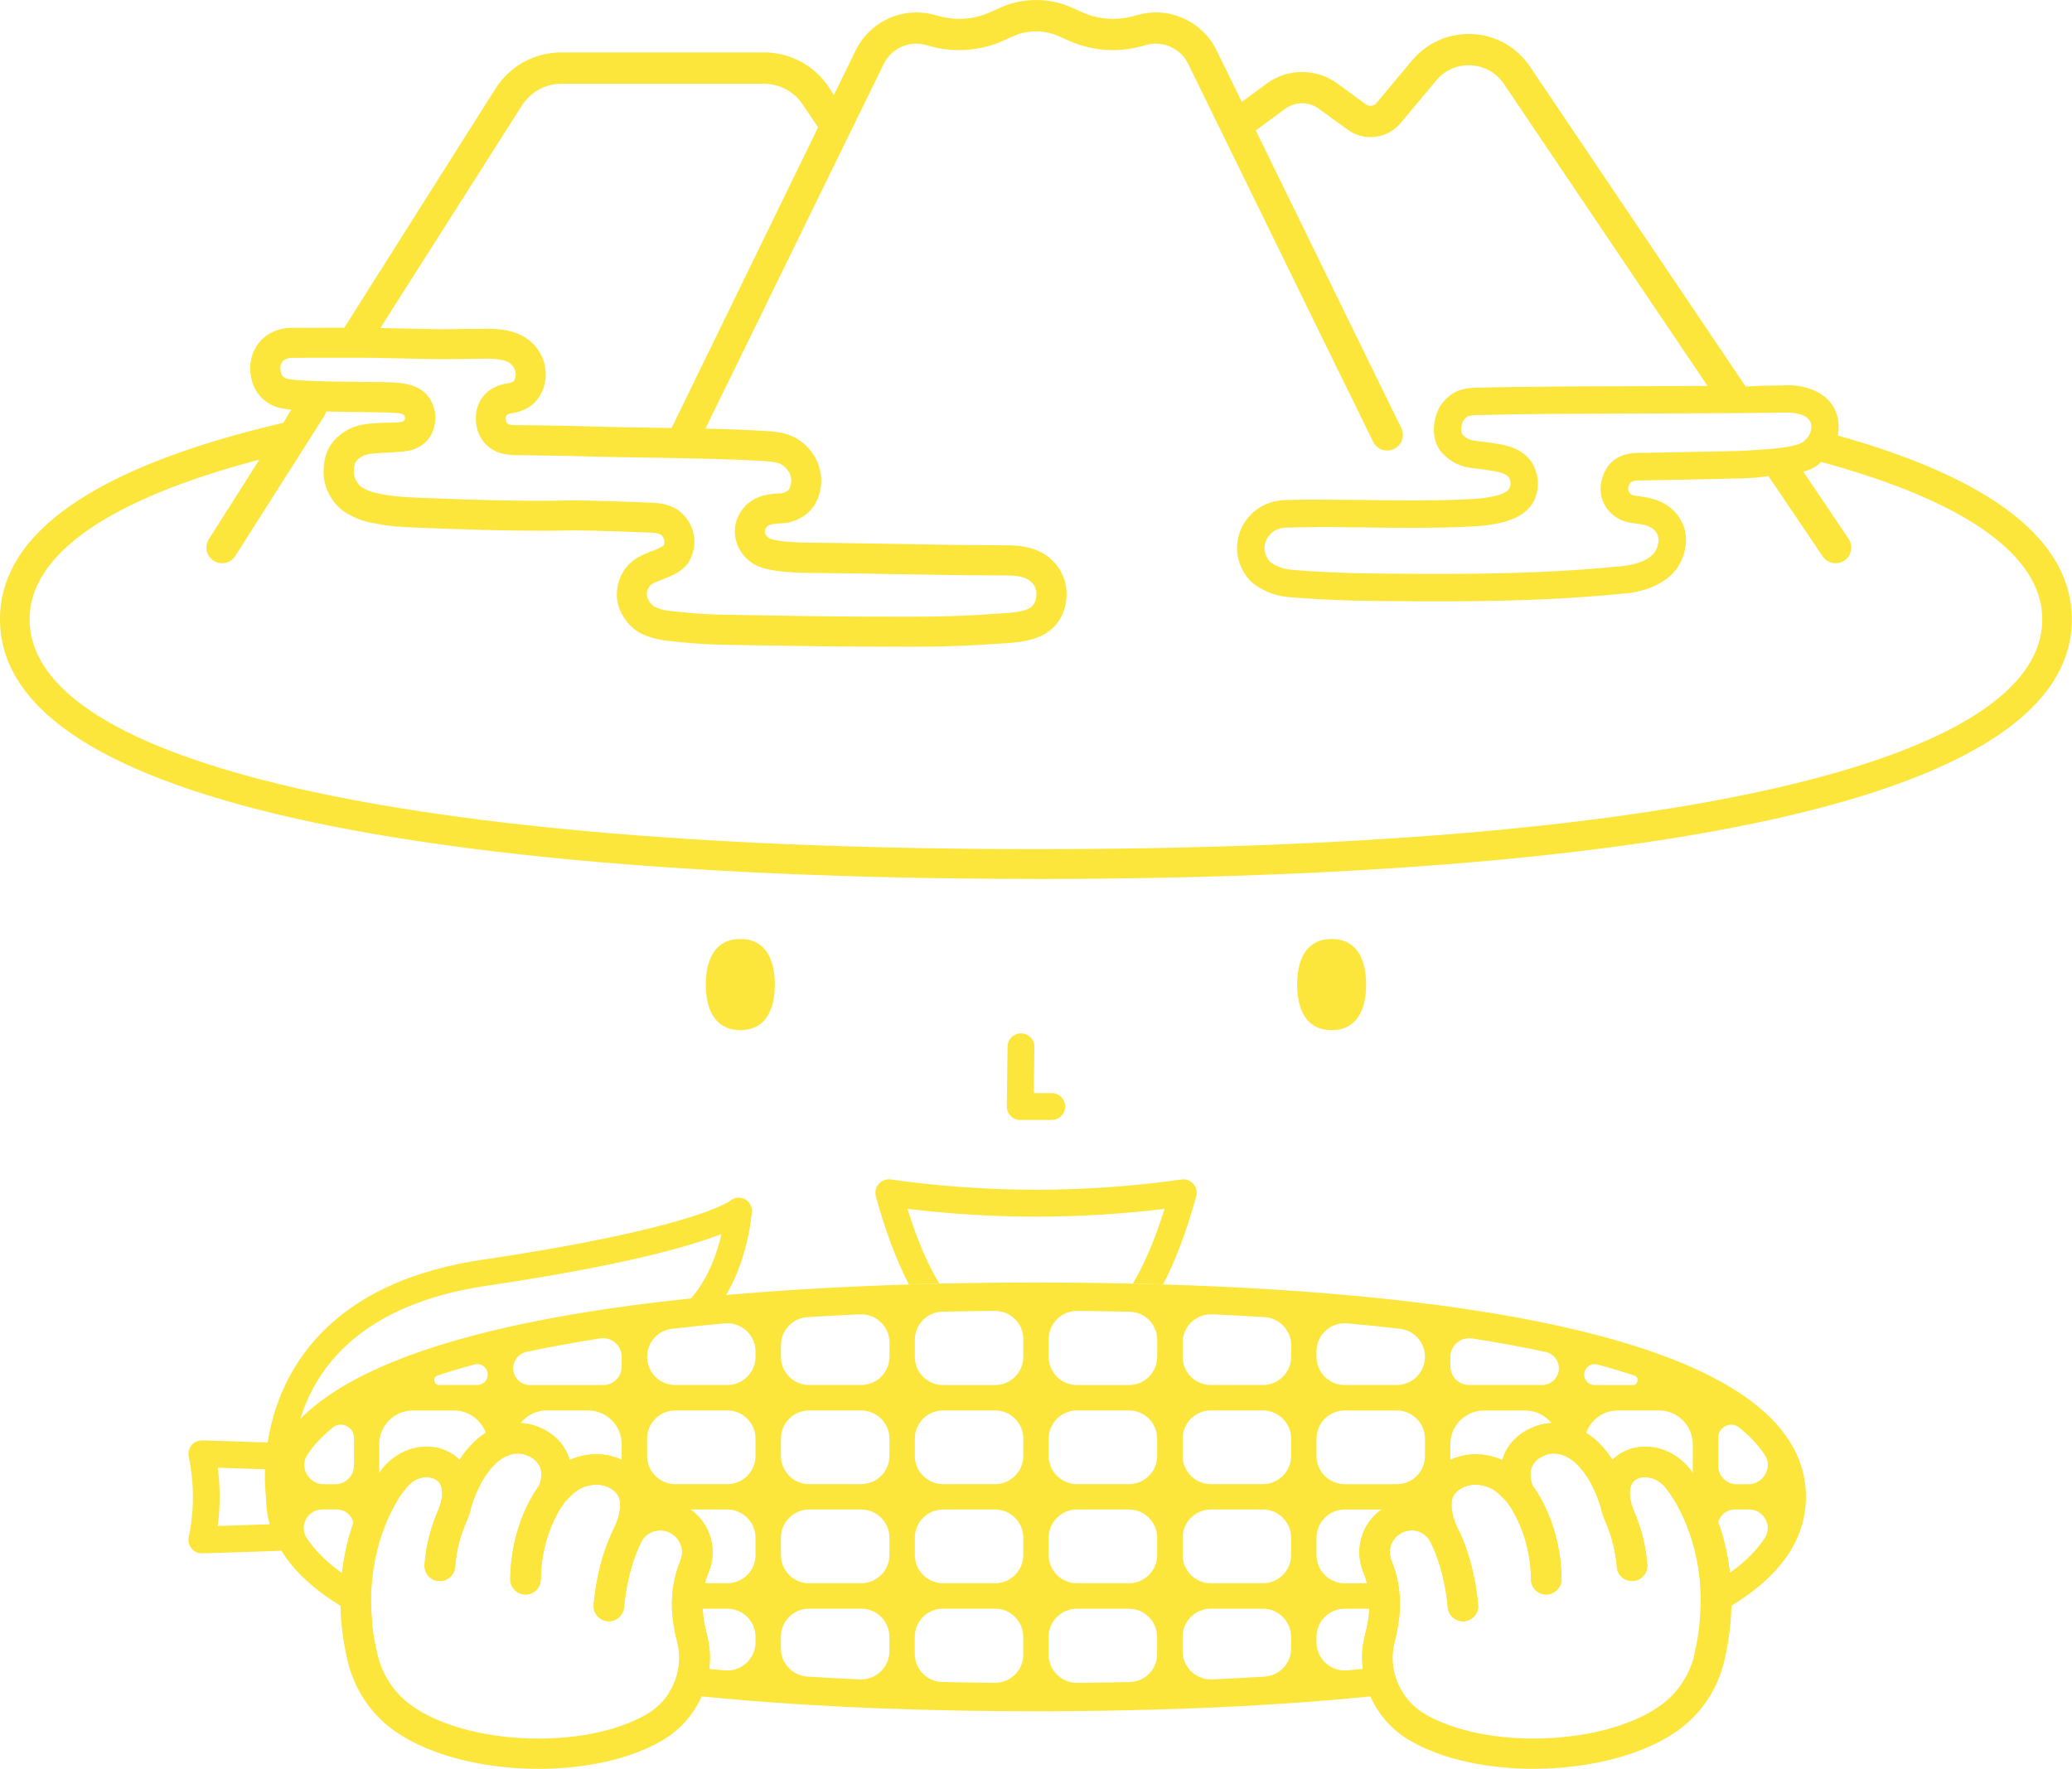 <?xml version="1.0" encoding="UTF-8"?>
<svg id="_レイヤー_1" data-name="レイヤー_1" xmlns="http://www.w3.org/2000/svg" version="1.1" viewBox="0 0 400 341.56">
  <!-- Generator: Adobe Illustrator 29.8.2, SVG Export Plug-In . SVG Version: 2.1.1 Build 3)  -->
  <path d="M224.53,248.04c-.97-.03-1.94-.07-2.91-.09-.98-.03-1.96-.04-2.93-.08-6.55-.15-12.83-.21-18.68-.21s-12.15.07-18.69.21c-.96.03-1.95.04-2.93.08-.97.02-1.94.06-2.91.09-11.39.35-23.41.98-35.31,2.04,4.34-7.33,4.94-15.63,4.97-16.05.07-1.03-.46-2.02-1.37-2.48-.91-.46-1.99-.36-2.77.31-.29.22-7.64,5.43-47.86,11.4-15.74,2.34-27.33,8.42-34.44,18.1-4.33,5.89-6.24,12.1-7.03,17.19l-12.62-.41c-.8.01-1.55.31-2.06.91-.51.61-.71,1.42-.56,2.2,1.08,5.18,1.08,10.42,0,15.58-.16.78.04,1.6.56,2.2.49.59,1.22.93,1.99.93h.08l14.73-.48c.18-.01.35-.03.51-.08,2.47,4.06,6.39,7.6,11.46,10.69.79.48,1.62.96,2.47,1.42,1.16.64,2.36,1.24,3.63,1.84-.64-6.24.18-11.5,1.38-15.57.77-2.59,1.68-4.71,2.5-6.28,1.12-2.19,2.03-3.36,2.03-3.36.16-.15.3-.33.42-.5.08-.12.39-.57.91-1.04.86-.79,2.28-1.64,4.15-1.26,1.1.31,1.53.85,1.75,1.26.02.03.04.07.06.1.33.71.4,1.73.22,2.79-.04.09-.06.17-.09.26-.06.17-.09.33-.09.49-.08.37-.22.72-.37,1.09-.02.06-.04.11-.07.17-1.53,3.51-2.4,7-2.68,10.64-.11,1.63,1.1,3.05,2.72,3.16,1.62.12,3.05-1.1,3.17-2.71.22-3.03.95-5.93,2.24-8.9.32-.72.57-1.46.75-2.19.06-.2.09-.39.13-.58.56-1.76,1.19-3.19,1.78-4.32.51-.95.99-1.7,1.39-2.24.52-.71.9-1.09,1-1.19.06-.06.12-.12.17-.19.23-.26,1.7-1.81,3.73-2.21.98-.19,2.1-.11,3.28.52,2.76,1.48,2.31,4.06,1.86,5.31-.02.09-.06.17-.08.23-.51.7-1.6,2.29-2.68,4.66-.91,2.03-1.83,4.64-2.39,7.76-.31,1.73-.5,3.63-.52,5.67-.02,1.63,1.29,2.96,2.92,2.98h.02c1.35,0,2.5-.91,2.83-2.16.06-.23.1-.49.1-.75.07-6.61,2.38-11.34,3.67-13.5.41-.68.71-1.1.83-1.25.03-.03.04-.04.07-.08,1.08-1.24,1.85-1.89,1.89-1.92,1.33-1.13,3.18-1.68,4.95-1.51,1.41.16,2.6.8,3.36,1.8.42.55.69,1.56.52,2.96-.11,1-.46,2.22-1.14,3.61-.04.11-.1.21-.15.32-1.12,2.3-2.42,5.73-3.23,10.31-.22,1.28-.41,2.67-.55,4.13-.02.26-.01.51.03.77.21,1.28,1.27,2.3,2.64,2.43,1.09.11,2.12-.44,2.7-1.29.27-.4.45-.87.49-1.37.55-6.02,2.11-10.22,3.34-12.67h0c.27-.54.65-.99,1.12-1.34h0c.36-.29.77-.51,1.23-.67,1.06-.33,2.18-.26,3.17.25l.17.1c1.89,1.02,2.69,3.34,1.85,5.33-.58,1.38-1,2.83-1.27,4.33-.29,1.6-.4,3.25-.35,4.95.09,2.04.42,4.16,1,6.34.41,1.54.51,3.12.31,4.64-.22,1.86-.87,3.66-1.91,5.24,1.25.16,2.51.29,3.77.42.85.09,1.7.18,2.54.26,22.43,2.24,45.67,2.87,64.54,2.87s42.11-.62,64.55-2.87c.85-.08,1.7-.17,2.53-.26,1.26-.13,2.51-.27,3.76-.41-1.03-1.58-1.68-3.39-1.91-5.25-.2-1.52-.1-3.1.31-4.64.59-2.19.91-4.31,1-6.34.06-1.71-.06-3.36-.33-4.95-.27-1.49-.69-2.94-1.27-4.33-.83-2-.04-4.32,1.84-5.33l.2-.12c.96-.48,2.07-.56,3.13-.22.46.16.87.38,1.24.67.46.36.84.8,1.1,1.33h0c1.23,2.47,2.81,6.66,3.35,12.68.04.5.21.97.48,1.36.58.86,1.61,1.39,2.72,1.31,1.36-.13,2.41-1.15,2.62-2.43.04-.25.06-.51.03-.77-.13-1.46-.32-2.84-.55-4.13-.84-4.77-2.23-8.31-3.37-10.61v-.02s-.03-.04-.06-.08c-.65-1.36-.98-2.54-1.09-3.54-.18-1.41.09-2.41.52-2.96.76-.99,1.95-1.64,3.38-1.8,1.77-.18,3.6.38,4.93,1.51.03.03.8.68,1.89,1.92.02.03.03.04.07.08.11.15.41.57.83,1.25,1.29,2.15,3.6,6.88,3.67,13.5,0,.26.03.51.1.75.33,1.25,1.48,2.16,2.83,2.16h.03c1.62-.02,2.93-1.35,2.91-2.98-.02-2.05-.21-3.96-.52-5.7-.56-3.11-1.46-5.7-2.39-7.73-1.07-2.36-2.16-3.95-2.67-4.64-.03-.08-.07-.17-.09-.26-.45-1.29-.86-3.85,1.87-5.31,1.17-.62,2.29-.71,3.27-.52,2.04.39,3.51,1.95,3.73,2.2.04.07.11.13.17.2.1.1.48.48,1.02,1.2.4.54.88,1.28,1.39,2.23.6,1.14,1.23,2.58,1.78,4.35.03.18.08.36.12.55.19.74.44,1.47.75,2.19,1.29,2.97,2.04,5.87,2.26,8.9.11,1.61,1.55,2.82,3.15,2.71,1.62-.11,2.83-1.53,2.72-3.16-.28-3.64-1.15-7.13-2.68-10.64l-.07-.17c-.14-.37-.29-.73-.36-1.08-.01-.17-.04-.33-.1-.5-.01-.09-.04-.17-.07-.25-.19-1.07-.12-2.09.22-2.8.01-.03.03-.07.06-.1.21-.41.61-.95,1.64-1.25,1.96-.39,3.41.48,4.26,1.25.52.47.83.9.89,1,.12.2.16.27.32.42.03.03.97,1.24,2.12,3.47.83,1.6,1.75,3.73,2.52,6.32,1.2,4.08,2.01,9.34,1.36,15.55,1.26-.59,2.48-1.2,3.64-1.84.85-.46,1.67-.93,2.47-1.42,9-5.48,14.42-12.38,14.42-21.07,0-31.1-69.44-39.34-124.15-41ZM42.04,294.67c.49-3.74.49-7.51,0-11.25l9.11.3c-.08,2.57.09,4.42.19,5.25v.07c0,1.85.26,3.61.72,5.31l-10.03.32ZM62.83,264.32c6.29-8.5,16.73-13.89,31.04-16.02,26.59-3.94,39.4-7.65,45.41-10.01-.83,3.63-2.53,8.66-5.91,12.44-32.2,3.36-62.44,10.13-75.4,23.26.99-3.15,2.51-6.48,4.86-9.67ZM109.98,281.93c-.64-2.21-2.1-4.35-4.85-5.83-1.6-.85-3.16-1.24-4.64-1.31,1.2-1.48,3.03-2.43,5.09-2.43h7.93c3.59,0,6.5,2.91,6.5,6.5v3.03c-1.09-.52-2.3-.86-3.57-1-2.23-.23-4.45.13-6.46,1.04ZM90.98,279.01c-.44.45-1.29,1.37-2.26,2.88-1.03-1.03-2.34-1.77-3.93-2.23-.07-.02-.25-.07-.32-.09-5.52-1.08-9.5,2.29-11.1,4.63-.04.06-.1.12-.16.19v-5.52c0-3.59,2.92-6.5,6.5-6.5h7.94c2.82,0,5.23,1.81,6.12,4.33-1.18.72-2.14,1.57-2.8,2.32ZM68.32,283.04c0,1.96-1.61,3.56-3.57,3.56h-2.26c-1.41,0-2.64-.75-3.3-2-.65-1.2-.59-2.6.17-3.73,1.2-1.81,2.86-3.56,4.9-5.22.45-.36.97-.55,1.53-.55,1.22,0,2.54.97,2.54,2.53v5.4ZM84.49,265.61c2.23-.74,4.64-1.46,7.14-2.13.17-.04.35-.07.52-.07,1.1,0,2.01.9,2.01,2.02s-.9,2.02-2.02,2.02h-7.34c-.56,0-.88-.4-.95-.8-.06-.37.08-.86.64-1.04ZM99.06,264.23c0-1.52,1.07-2.84,2.53-3.16,4.43-.95,9.22-1.83,14.28-2.62.18-.02.37-.03.56-.03,1.97,0,3.58,1.6,3.58,3.57v1.9c0,1.97-1.6,3.57-3.57,3.57h-14.14c-1.78,0-3.23-1.45-3.23-3.22ZM59.21,297c-.73-1.1-.77-2.47-.13-3.63.64-1.18,1.81-1.89,3.15-1.89h2.79c1.56,0,2.87,1.09,3.21,2.55-.96,2.78-1.77,6.03-2.2,9.73-2.99-2.13-5.26-4.39-6.82-6.77ZM145.85,317.13c0,3-2.44,5.45-5.45,5.45-.17,0-.33-.01-.5-.02-.99-.09-1.99-.19-2.98-.29.27-2.23.12-4.54-.49-6.79-.45-1.68-.7-3.29-.77-4.84h4.75c3,0,5.44,2.44,5.44,5.45v1.04ZM145.85,300.28c0,3.01-2.44,5.45-5.44,5.45h-4.31c.18-.71.4-1.41.68-2.07,1.85-4.44.36-9.46-3.48-12.17h7.11c3,0,5.44,2.45,5.44,5.45v3.34ZM145.85,281.15c0,3-2.44,5.44-5.44,5.44h-10.05c-3,0-5.44-2.44-5.44-5.44v-3.35c0-3,2.44-5.44,5.44-5.44h10.05c3,0,5.44,2.44,5.44,5.44v3.35ZM145.85,262.01c0,3-2.44,5.44-5.44,5.44h-10.05c-3,0-5.44-2.44-5.44-5.44,0-2.78,2.07-5.1,4.83-5.42,3.26-.38,6.68-.72,10.15-1.05.17-.01.33-.02.5-.02,3.01,0,5.45,2.45,5.45,5.45v1.04ZM171.7,318.85c0,3-2.45,5.45-5.47,5.45h-.26c-3.44-.17-6.79-.33-10.08-.54-2.89-.18-5.14-2.58-5.14-5.44v-2.24c0-3.01,2.44-5.45,5.44-5.45h10.05c3.01,0,5.45,2.44,5.45,5.45v2.77ZM171.7,300.28c0,3.01-2.44,5.45-5.45,5.45h-10.05c-3,0-5.44-2.44-5.44-5.45v-3.34c0-3,2.44-5.45,5.44-5.45h10.05c3.01,0,5.45,2.45,5.45,5.45v3.34ZM171.7,281.15c0,3-2.44,5.44-5.45,5.44h-10.05c-3,0-5.44-2.44-5.44-5.44v-3.35c0-3,2.44-5.44,5.44-5.44h10.05c3.01,0,5.45,2.44,5.45,5.44v3.35ZM171.7,262.01c0,3-2.44,5.44-5.45,5.44h-10.05c-3,0-5.44-2.44-5.44-5.44v-2.24c0-2.88,2.25-5.26,5.14-5.43,3.29-.21,6.65-.38,10.08-.54h.26c3.01-.01,5.47,2.43,5.47,5.44v2.77ZM197.55,319.51c0,3.01-2.45,5.45-5.47,5.45h-.06c-3.41-.03-6.77-.09-10.08-.16-2.99-.07-5.34-2.45-5.34-5.45v-3.27c0-3.01,2.44-5.45,5.45-5.45h10.05c3,0,5.44,2.44,5.44,5.45v3.42ZM197.55,300.28c0,3.01-2.44,5.45-5.44,5.45h-10.05c-3.01,0-5.45-2.44-5.45-5.45v-3.34c0-3,2.44-5.45,5.45-5.45h10.05c3,0,5.44,2.45,5.44,5.45v3.34ZM197.55,281.15c0,3-2.44,5.44-5.44,5.44h-10.05c-3.01,0-5.45-2.44-5.45-5.44v-3.35c0-3,2.44-5.44,5.45-5.44h10.05c3,0,5.44,2.44,5.44,5.44v3.35ZM197.55,262.01c0,3.01-2.44,5.45-5.44,5.45h-10.05c-3.01,0-5.45-2.44-5.45-5.45v-3.28c0-2.99,2.35-5.38,5.34-5.44,3.31-.07,6.67-.12,10.08-.16,3.07,0,5.52,2.44,5.52,5.45v3.42ZM223.39,319.36c0,3-2.34,5.39-5.34,5.45-3.3.07-6.66.12-10.08.16h-.06c-3.01,0-5.47-2.44-5.47-5.45v-3.42c0-3.01,2.45-5.45,5.45-5.45h10.05c3,0,5.44,2.44,5.44,5.45v3.27ZM223.39,300.28c0,3.01-2.44,5.45-5.44,5.45h-10.05c-3,0-5.45-2.44-5.45-5.45v-3.34c0-3,2.45-5.45,5.45-5.45h10.05c3,0,5.44,2.45,5.44,5.45v3.34ZM223.39,281.15c0,3-2.44,5.44-5.44,5.44h-10.05c-3,0-5.45-2.44-5.45-5.44v-3.35c0-3,2.45-5.44,5.45-5.44h10.05c3,0,5.44,2.44,5.44,5.44v3.35ZM223.39,262.01c0,3.01-2.44,5.45-5.44,5.45h-10.05c-3,0-5.45-2.44-5.45-5.45v-3.42c0-3.01,2.45-5.45,5.48-5.45,3.47.03,6.83.09,10.13.16,3,.07,5.34,2.45,5.34,5.44v3.28ZM331.69,277.64c0-1.56,1.32-2.53,2.54-2.53.55,0,1.08.19,1.52.55,2.05,1.66,3.69,3.41,4.9,5.22.76,1.13.83,2.52.18,3.73-.67,1.25-1.91,2-3.31,2h-2.25c-1.96,0-3.57-1.6-3.57-3.56v-5.4ZM326.79,278.87v5.54c-.06-.08-.11-.15-.17-.21-1.6-2.34-5.55-5.73-11.09-4.63-.08.02-.3.09-.39.1-1.53.45-2.83,1.19-3.86,2.22-.97-1.51-1.82-2.43-2.26-2.88-.66-.74-1.62-1.58-2.8-2.32.89-2.52,3.29-4.33,6.12-4.33h7.93c3.59,0,6.51,2.91,6.51,6.5ZM307.85,263.42c.18,0,.36.02.52.07,2.5.67,4.9,1.39,7.14,2.13.56.18.68.67.62,1.04-.07.4-.38.8-.94.8h-7.34c-1.12,0-2.02-.9-2.02-2.02s.9-2.02,2.01-2.02ZM279.99,262.05c0-2,1.63-3.63,3.63-3.63.19,0,.38.02.58.04,5,.78,9.78,1.66,14.22,2.61,1.46.32,2.52,1.64,2.52,3.16,0,1.77-1.45,3.22-3.22,3.22h-14.11c-1.99,0-3.61-1.62-3.61-3.61v-1.8ZM279.99,278.87c0-3.59,2.92-6.5,6.51-6.5h7.93c2.05,0,3.88.95,5.08,2.43-1.48.07-3.03.46-4.63,1.31-2.76,1.48-4.23,3.63-4.86,5.83-1.99-.9-4.23-1.27-6.44-1.04-1.28.15-2.5.48-3.59,1v-3.03ZM254.15,260.97c0-3.01,2.45-5.45,5.45-5.45.17,0,.33,0,.51.02,3.41.31,6.84.67,10.15,1.05,2.76.31,4.83,2.64,4.83,5.41,0,3.01-2.44,5.45-5.45,5.45h-10.04c-3.01,0-5.45-2.44-5.45-5.44v-1.04ZM254.15,277.81c0-3,2.44-5.44,5.45-5.44h10.04c3.01,0,5.45,2.44,5.45,5.44v3.35c0,3-2.44,5.44-5.45,5.44h-10.04c-3.01,0-5.45-2.44-5.45-5.44v-3.35ZM254.15,296.95c0-3,2.44-5.45,5.45-5.45h7.11c-3.84,2.69-5.34,7.72-3.49,12.17.28.67.51,1.36.69,2.07h-4.31c-3.01,0-5.45-2.44-5.45-5.45v-3.34ZM249.25,318.33c0,2.87-2.26,5.26-5.14,5.43-3.29.2-6.66.38-10.09.54h-.25c-3.01,0-5.47-2.44-5.47-5.45v-2.76c0-3.01,2.44-5.45,5.44-5.45h10.05c3.01,0,5.45,2.44,5.45,5.45v2.24ZM249.25,300.28c0,3.01-2.44,5.45-5.45,5.45h-10.05c-3,0-5.44-2.44-5.44-5.45v-3.34c0-3,2.44-5.45,5.44-5.45h10.05c3.01,0,5.45,2.45,5.45,5.45v3.34ZM249.25,281.15c0,3-2.44,5.44-5.45,5.44h-10.05c-3,0-5.44-2.44-5.44-5.44v-3.35c0-3,2.44-5.44,5.44-5.44h10.05c3.01,0,5.45,2.44,5.45,5.44v3.35ZM249.25,262.01c0,3-2.44,5.44-5.45,5.44h-10.05c-3,0-5.44-2.44-5.44-5.44v-2.76c0-3.01,2.45-5.45,5.47-5.45h.25c3.44.16,6.8.33,10.09.54,2.88.18,5.14,2.57,5.14,5.44v2.23ZM260.11,322.56c-.17.02-.33.02-.51.02-3,0-5.45-2.44-5.45-5.45v-1.04c0-3.01,2.44-5.45,5.45-5.45h4.75c-.07,1.54-.33,3.16-.78,4.84-.6,2.26-.75,4.56-.48,6.79-.98.1-1.99.2-2.98.29ZM340.69,297c-1.53,2.35-3.79,4.61-6.74,6.71-.42-3.73-1.26-7.03-2.24-9.8.39-1.39,1.66-2.42,3.18-2.42h2.79c1.33,0,2.51.7,3.15,1.89.64,1.16.58,2.52-.13,3.63Z" fill="#fce63c"/>
  <g>
    <path d="M315.35,291.49l-.07-.17c-.14-.37-.29-.73-.36-1.08-.01-.17-.04-.33-.1-.5-.01-.09-.04-.17-.07-.25-.19-1.07-.12-2.09.22-2.8.01-.03.03-.07.06-.1h-7.8c.6,1.14,1.23,2.58,1.78,4.35.03.18.08.36.12.55.19.74.44,1.47.75,2.19,1.29,2.97,2.04,5.87,2.26,8.9.11,1.61,1.55,2.82,3.15,2.71,1.62-.11,2.83-1.53,2.72-3.16-.28-3.64-1.15-7.13-2.68-10.64ZM300.94,299.22v6.51h-5.25c.33,1.25,1.48,2.16,2.83,2.16h.03c1.62-.02,2.93-1.35,2.91-2.98-.02-2.05-.21-3.96-.52-5.7ZM315.35,291.49l-.07-.17c-.14-.37-.29-.73-.36-1.08-.01-.17-.04-.33-.1-.5-.01-.09-.04-.17-.07-.25-.19-1.07-.12-2.09.22-2.8.01-.03.03-.07.06-.1h-7.8c.6,1.14,1.23,2.58,1.78,4.35.03.18.08.36.12.55.19.74.44,1.47.75,2.19,1.29,2.97,2.04,5.87,2.26,8.9.11,1.61,1.55,2.82,3.15,2.71,1.62-.11,2.83-1.53,2.72-3.16-.28-3.64-1.15-7.13-2.68-10.64ZM300.94,299.22v6.51h-5.25c.33,1.25,1.48,2.16,2.83,2.16h.03c1.62-.02,2.93-1.35,2.91-2.98-.02-2.05-.21-3.96-.52-5.7ZM333.95,303.72c-.42-3.73-1.26-7.03-2.24-9.8-1.67-4.82-3.77-8.12-4.92-9.5-.06-.08-.11-.15-.17-.21-1.6-2.34-5.55-5.73-11.09-4.63-.08.02-.3.09-.39.1-1.53.45-2.83,1.19-3.86,2.22-.97-1.51-1.82-2.43-2.26-2.88-.66-.74-1.62-1.58-2.8-2.32-1.81-1.14-4.13-2.01-6.71-1.9-1.48.07-3.03.46-4.63,1.31-2.76,1.48-4.23,3.63-4.86,5.83-1.99-.9-4.23-1.27-6.44-1.04-1.28.15-2.5.48-3.59,1-1.52.7-2.82,1.73-3.84,3.06-1.03,1.35-1.62,3.03-1.74,4.89-2.18-.46-4.41-.16-6.38.87-.01,0-.15.07-.15.07l-.22.11c-.33.18-.66.38-.96.6-3.84,2.69-5.34,7.72-3.49,12.17.28.67.51,1.36.69,2.07.38,1.54.54,3.17.45,4.9-.07,1.54-.33,3.16-.78,4.84-.6,2.26-.75,4.56-.48,6.79.21,1.84.7,3.63,1.46,5.31,1.54,3.49,4.17,6.53,7.66,8.54,6.29,3.66,15,5.44,23.8,5.44,10.27,0,20.68-2.42,27.56-7.15,4.64-3.19,7.94-8.01,9.27-13.54.91-3.81,1.34-7.42,1.41-10.76.04-2.25-.07-4.38-.3-6.39ZM327.12,319.49c-.98,4.14-3.44,7.71-6.87,10.06-11,7.57-33.34,8.3-45.09,1.48-1.8-1.04-3.26-2.47-4.32-4.13-1.03-1.58-1.68-3.39-1.91-5.25-.2-1.52-.1-3.1.31-4.64.59-2.19.91-4.31,1-6.34.06-1.71-.06-3.36-.33-4.95-.27-1.49-.69-2.94-1.27-4.33-.83-2-.04-4.32,1.84-5.33l.2-.12c.96-.48,2.07-.56,3.13-.22.46.16.87.38,1.24.67.46.36.84.8,1.1,1.33h0c1.23,2.47,2.81,6.66,3.35,12.68.04.5.21.97.48,1.36.58.86,1.61,1.39,2.72,1.31,1.36-.13,2.41-1.15,2.62-2.43.04-.25.06-.51.03-.77-.13-1.46-.32-2.84-.55-4.13-.84-4.77-2.23-8.31-3.37-10.61v-.02s-.03-.04-.06-.08c-.65-1.36-.98-2.54-1.09-3.54-.18-1.41.09-2.41.52-2.96.76-.99,1.95-1.64,3.38-1.8,1.77-.18,3.6.38,4.93,1.51.03.03.8.68,1.89,1.92.02.03.03.04.07.08.11.15.41.57.83,1.25,1.29,2.15,3.6,6.88,3.67,13.5,0,.26.03.51.1.75.33,1.25,1.48,2.16,2.83,2.16h.03c1.62-.02,2.93-1.35,2.91-2.98-.02-2.05-.21-3.96-.52-5.7-.56-3.11-1.46-5.7-2.39-7.73-1.07-2.36-2.16-3.95-2.67-4.64-.03-.08-.07-.17-.09-.26-.45-1.29-.86-3.85,1.87-5.31,1.17-.62,2.29-.71,3.27-.52,2.04.39,3.51,1.95,3.73,2.2.04.07.11.13.17.2.1.1.48.48,1.02,1.2.4.54.88,1.28,1.39,2.23.6,1.14,1.23,2.58,1.78,4.35.03.18.08.36.12.55.19.74.44,1.47.75,2.19,1.29,2.97,2.04,5.87,2.26,8.9.11,1.61,1.55,2.82,3.15,2.71,1.62-.11,2.83-1.53,2.72-3.16-.28-3.64-1.15-7.13-2.68-10.64l-.07-.17c-.14-.37-.29-.73-.36-1.08-.01-.17-.04-.33-.1-.5-.01-.09-.04-.17-.07-.25-.19-1.07-.12-2.09.22-2.8.01-.03.03-.07.06-.1.21-.41.61-.95,1.64-1.25,1.96-.39,3.41.48,4.26,1.25.52.47.83.9.89,1,.12.2.16.27.32.42.03.03.97,1.24,2.12,3.47.83,1.6,1.75,3.73,2.52,6.32,1.2,4.08,2.01,9.34,1.36,15.55-.19,1.95-.52,3.99-1.04,6.12ZM300.94,299.22v6.51h-5.25c.33,1.25,1.48,2.16,2.83,2.16h.03c1.62-.02,2.93-1.35,2.91-2.98-.02-2.05-.21-3.96-.52-5.7ZM315.35,291.49l-.07-.17c-.14-.37-.29-.73-.36-1.08-.01-.17-.04-.33-.1-.5-.01-.09-.04-.17-.07-.25-.19-1.07-.12-2.09.22-2.8.01-.03.03-.07.06-.1h-7.8c.6,1.14,1.23,2.58,1.78,4.35.03.18.08.36.12.55.19.74.44,1.47.75,2.19,1.29,2.97,2.04,5.87,2.26,8.9.11,1.61,1.55,2.82,3.15,2.71,1.62-.11,2.83-1.53,2.72-3.16-.28-3.64-1.15-7.13-2.68-10.64Z" fill="#fce63c"/>
    <path d="M135.65,310.63c-.09-1.72.07-3.36.45-4.9.18-.71.4-1.41.68-2.07,1.85-4.44.36-9.46-3.48-12.17-.31-.22-.64-.42-.98-.61l-.15-.07s-.17-.09-.18-.1c-1.97-1-4.22-1.33-6.39-.87-.12-1.85-.71-3.52-1.75-4.89-1.02-1.33-2.33-2.36-3.85-3.06-1.09-.52-2.3-.86-3.57-1-2.23-.23-4.45.13-6.46,1.04-.64-2.21-2.1-4.35-4.85-5.83-1.6-.85-3.16-1.24-4.64-1.31-2.58-.11-4.9.76-6.7,1.9-1.18.72-2.14,1.57-2.8,2.32-.44.45-1.29,1.37-2.26,2.88-1.03-1.03-2.34-1.77-3.93-2.23-.07-.02-.25-.07-.32-.09-5.52-1.08-9.5,2.29-11.1,4.63-.04.06-.1.12-.16.19-1.15,1.38-3.29,4.74-4.99,9.66-.96,2.78-1.77,6.03-2.2,9.73-.22,1.99-.33,4.09-.29,6.31.07,3.36.49,6.96,1.41,10.79,1.35,5.53,4.63,10.35,9.28,13.54,6.87,4.73,17.28,7.15,27.55,7.15,8.8,0,17.52-1.78,23.81-5.44,3.49-2.02,6.12-5.05,7.67-8.54.75-1.68,1.25-3.47,1.45-5.31.27-2.23.12-4.54-.49-6.79-.45-1.68-.7-3.29-.77-4.84ZM129.15,326.9c-1.05,1.66-2.52,3.1-4.32,4.14-11.75,6.82-34.08,6.09-45.07-1.48-3.45-2.35-5.9-5.92-6.88-10.06-.51-2.14-.86-4.19-1.05-6.15-.64-6.24.18-11.5,1.38-15.57.77-2.59,1.68-4.71,2.5-6.28,1.12-2.19,2.03-3.36,2.03-3.36.16-.15.3-.33.42-.5.08-.12.39-.57.91-1.04.86-.79,2.28-1.64,4.15-1.26,1.1.31,1.53.85,1.75,1.26.02.03.04.07.06.1.33.71.4,1.73.22,2.79-.04.09-.06.17-.09.26-.06.17-.09.33-.09.49-.08.37-.22.72-.37,1.09-.02.06-.04.11-.07.17-1.53,3.51-2.4,7-2.68,10.64-.11,1.63,1.1,3.05,2.72,3.16,1.62.12,3.05-1.1,3.17-2.71.22-3.03.95-5.93,2.24-8.9.32-.72.57-1.46.75-2.19.06-.2.09-.39.13-.58.56-1.76,1.19-3.19,1.78-4.32.51-.95.99-1.7,1.39-2.24.52-.71.9-1.09,1-1.19.06-.06.12-.12.17-.19.23-.26,1.7-1.81,3.73-2.21.98-.19,2.1-.11,3.28.52,2.76,1.48,2.31,4.06,1.86,5.31-.02.09-.06.17-.08.23-.51.7-1.6,2.29-2.68,4.66-.91,2.03-1.83,4.64-2.39,7.76-.31,1.73-.5,3.63-.52,5.67-.02,1.63,1.29,2.96,2.92,2.98h.02c1.35,0,2.5-.91,2.83-2.16.06-.23.1-.49.1-.75.07-6.61,2.38-11.34,3.67-13.5.41-.68.71-1.1.83-1.25.03-.03.04-.04.07-.08,1.08-1.24,1.85-1.89,1.89-1.92,1.33-1.13,3.18-1.68,4.95-1.51,1.41.16,2.6.8,3.36,1.8.42.55.69,1.56.52,2.96-.11,1-.46,2.22-1.14,3.61-.04.11-.1.21-.15.32-1.12,2.3-2.42,5.73-3.23,10.31-.22,1.28-.41,2.67-.55,4.13-.02.26-.01.51.03.77.21,1.28,1.27,2.3,2.64,2.43,1.09.11,2.12-.44,2.7-1.29.27-.4.45-.87.49-1.37.55-6.02,2.11-10.22,3.34-12.67h0c.27-.54.65-.99,1.12-1.34h0c.36-.29.77-.51,1.23-.67,1.06-.33,2.18-.26,3.17.25l.17.1c1.89,1.02,2.69,3.34,1.85,5.33-.58,1.38-1,2.83-1.27,4.33-.29,1.6-.4,3.25-.35,4.95.09,2.04.42,4.16,1,6.34.41,1.54.51,3.12.31,4.64-.22,1.86-.87,3.66-1.91,5.24ZM84.98,286.6s.04.07.06.1c.33.71.4,1.73.22,2.79-.04.09-.06.17-.09.26-.06.17-.09.33-.09.49-.08.37-.22.72-.37,1.09-.02.06-.04.11-.07.17-1.53,3.51-2.4,7-2.68,10.64-.11,1.63,1.1,3.05,2.72,3.16,1.62.12,3.05-1.1,3.17-2.71.22-3.03.95-5.93,2.24-8.9.32-.72.57-1.46.75-2.19.06-.2.09-.39.13-.58.56-1.76,1.19-3.19,1.78-4.32h-7.79ZM99.06,305.74v-6.48c-.31,1.73-.5,3.63-.52,5.67-.02,1.63,1.29,2.96,2.92,2.98h.02c1.35,0,2.5-.91,2.83-2.16h-5.25Z" fill="#fce63c"/>
  </g>
  <g>
    <path d="M230.92,231.03c-1.85,6.72-3.96,12.36-6.39,17-.97-.03-1.94-.07-2.91-.09-.99-.03-1.97-.05-2.94-.08,2.18-3.62,4.23-8.33,6.14-14.43-16.49,2.01-33.15,2.01-49.64,0,1.9,6.1,3.96,10.81,6.14,14.43-.97.03-1.96.05-2.94.08-.97.02-1.94.05-2.91.09-2.43-4.64-4.54-10.29-6.39-17-.24-.85-.02-1.75.56-2.4.56-.66,1.43-.99,2.3-.87,18.63,2.64,37.52,2.64,56.14,0,.87-.12,1.73.2,2.31.87.58.65.78,1.55.54,2.4Z" fill="#fce63c"/>
    <g>
      <path d="M149.58,190.12c0,4.86-1.8,8.8-6.66,8.8s-6.66-3.94-6.66-8.8,1.8-8.8,6.66-8.8,6.66,3.94,6.66,8.8Z" fill="#fce63c"/>
      <path d="M263.73,190.12c0,4.86-1.8,8.8-6.66,8.8s-6.66-3.94-6.66-8.8,1.8-8.8,6.66-8.8,6.66,3.94,6.66,8.8Z" fill="#fce63c"/>
    </g>
    <path d="M203.05,216.27h-6.1c-.69,0-1.36-.28-1.84-.77-.49-.49-.76-1.16-.75-1.85l.15-11.55c.02-1.42,1.17-2.56,2.59-2.56h.03c1.43.02,2.58,1.19,2.56,2.62l-.11,8.92h3.47c1.43,0,2.59,1.16,2.59,2.59s-1.16,2.59-2.59,2.59Z" fill="#fce63c"/>
  </g>
  <path d="M200,169.72C125.31,169.72,0,163.21,0,119.59c0-16.7,18.41-29.46,54.71-37.95l1.51-2.52c-.75-.07-1.29-.16-1.64-.23-2.11-.29-5.82-2.1-6.25-7.03-.18-2.05.36-3.96,1.54-5.52,1.43-1.89,3.71-2.99,6.27-3.03.76-.01,3.46-.02,6.5-.02h3.82s29.2-46.19,29.2-46.19c2.78-4.37,7.54-6.98,12.71-6.98h39.1c5.17,0,9.92,2.61,12.71,6.98l.8,1.26,4.24-8.69c2.16-4.42,6.75-7.27,11.68-7.27,1.15,0,2.3.15,3.41.46l1.03.27c1.25.34,2.54.51,3.84.51,2.08,0,4.17-.46,6.07-1.32l1.83-.83c2.2-.99,4.54-1.49,6.95-1.49s4.74.5,6.93,1.49l1.85.83c1.88.86,3.98,1.32,6.06,1.32,1.3,0,2.6-.17,3.84-.51l1.04-.27c1.11-.3,2.26-.46,3.41-.46,4.93,0,9.51,2.85,11.67,7.27l4.9,10.01,4.74-3.5c2.02-1.49,4.4-2.28,6.89-2.28s4.84.78,6.86,2.25l5.47,4.01c.26.18.56.28.88.28.45,0,.87-.2,1.16-.54l6.85-8.21c2.72-3.26,6.71-5.13,10.95-5.13.24,0,.49,0,.73.02,4.51.22,8.56,2.51,11.09,6.26l41.65,61.8c2.3-.16,4.84-.19,7.3-.22.28-.02.58-.03.89-.03,3.78,0,8.52,1.63,9.55,6.2h.01l.05.14.03.31c.08.43.12.92.12,1.43,0,.57-.05,1.12-.16,1.63,29.98,8.4,45.18,20.34,45.18,35.5,0,43.61-125.31,50.13-200,50.13ZM78.18,80.57c-.03-.77-1.42-.8-1.42-.8-1.02-.08-2.46-.13-3.73-.15l-5.14-.07c-1.7-.02-3.36-.05-4.89-.09l-.49,1.02-17.09,26.88c-.55.88-1.5,1.4-2.54,1.4-.58,0-1.14-.16-1.63-.47-.68-.43-1.15-1.1-1.33-1.9s-.03-1.6.4-2.28l9.75-15.35c-29.01,7.62-44.35,18.28-44.35,30.82,0,27.8,72.62,44.39,194.27,44.39s194.27-16.6,194.27-44.39c0-12.29-14.76-22.8-42.69-30.38-.76.84-2,1.51-3.44,1.89l8.74,12.95c.93,1.38.56,3.27-.81,4.21-.52.34-1.11.51-1.69.51-1.01,0-1.95-.49-2.52-1.33l-1.31-1.96-9.16-13.56c-1.09.25-2.69.35-4.86.46-3.69.1-6.83.16-9.65.22l-3.47.06c-1.31.02-2.56.04-3.77.08h-.54c-.55.03-1.29.04-1.86.04h-.54c-1.88,0-2.05.45-2.22.92-.31.89-.18,1.32.55,1.85.19.14,1.04.25,1.54.31,1.53.21,3.61.5,5.63,1.98,1.47,1.08,2.54,2.62,3.01,4.34.51,1.81.34,3.76-.49,5.8-2.46,6.07-10.57,6.63-11.48,6.67-10.27,1.02-21.09,1.48-35.07,1.48h-3.65l-1.84-.02c-7.84-.03-15.24-.07-23.87-.8-2.41-.21-4.68-1.04-6.55-2.39-2.1-1.5-3.55-4.6-3.44-7.36.14-3.27,1.86-6.09,4.71-7.74,1.31-.76,2.84-1.18,4.56-1.25,1.67-.06,3.55-.08,5.58-.08,2.2,0,4.57.02,7.03.05h1.44c3.34.06,6.75.1,10.17.1,1.99,0,3.99-.02,5.98-.05l.94-.02c2.01-.04,5.79-.18,7.22-.39,4.48-.65,5.23-1.51,5.16-3.09-.01-.23-.24-.83-.38-.97-.77-.82-2-1.03-4.49-1.4l-.56-.09c-.34-.05-.66-.08-.98-.11-1.94-.21-4.36-.48-6.72-2.97-2.19-2.34-1.95-6.02-.8-8.46.25-.54.61-1.07,1.07-1.59.47-.56,1.01-1.01,1.37-1.28,1.15-.84,2.72-1.29,4.67-1.34,6.12-.15,12.86-.21,18.64-.25l13.89-.05c4.07,0,8.22-.02,12.33-.05l-39.3-58.3c-1.45-2.15-3.77-3.47-6.37-3.62h-.38c-2.5,0-4.75,1.04-6.34,2.95l-6.85,8.21c-1.44,1.73-3.55,2.72-5.81,2.72-1.61,0-3.15-.5-4.45-1.46l-5.49-3.99c-.96-.71-2.1-1.09-3.29-1.09s-2.33.38-3.29,1.09l-5.64,4.16,22.61,46.28,5.48,11.18c.67,1.35.23,2.99-1.03,3.82-.11.09-.23.17-.37.23-.39.2-.84.3-1.32.3-1.18,0-2.22-.65-2.72-1.69l-4.23-8.67-2.59-5.25-22.56-46.14-.83-1.68-5.49-11.24c-1.16-2.37-3.61-3.9-6.25-3.9-.61,0-1.21.08-1.8.24l-1.04.29c-1.77.48-3.6.72-5.43.72-2.94,0-5.9-.64-8.57-1.84l-1.85-.83c-1.41-.64-2.9-.96-4.44-.96s-3.03.32-4.43.96l-1.84.83c-2.66,1.21-5.63,1.84-8.57,1.84-1.84,0-3.67-.24-5.44-.72l-1.04-.29c-.59-.16-1.19-.24-1.8-.24-2.65,0-5.1,1.53-6.26,3.9l-8.3,16.95-20.57,42.11-2.58,5.25-2.98,6.12c4.53.11,8.4.27,11.52.46,1.15.08,2.34.16,3.53.45.97.23,1.85.58,2.64,1.06,3.32,2.04,5.11,5.71,4.57,9.36-.53,3.53-2.54,5.8-5.97,6.75-.62.16-1.26.2-1.88.23-1.7.1-2.38.26-2.77.96-.5.87.2,1.55.52,1.8.89.64,3.92.84,6.46.94,6.83.07,11.84.16,16.38.23l2.48.04c5.89.12,11.46.22,19.94.25,2.15.02,4.59.04,6.97,1.15,3.02,1.41,5.1,4.37,5.3,7.56.23,3.66-1.35,6.81-4.21,8.44-2.48,1.43-5.7,1.65-7.83,1.79-6.3.44-11.53.65-16.46.65h-4.1c-10.22,0-15.53-.09-22.26-.19l-1.69-.03c-2.76-.05-5.78-.1-9.45-.15-2.29-.04-5.71-.2-8.21-.48-.34-.04-.67-.07-.99-.1-2.24-.21-4.34-.4-6.75-1.51-1.68-.79-3.23-2.41-4.13-4.35-1.61-3.41-.44-7.8,2.65-9.98,1.02-.73,2.21-1.21,3.33-1.64.78-.3,1.96-.76,2.35-1.15l.02.02c.07-.31.11-.51.11-.72,0-.27-.08-.69-.44-1.12-.13-.16-.45-.54-2.21-.63-1.84-.1-11.42-.43-14.81-.43h-.24c-1.91.05-4.03.07-6.17.07-7.06,0-14.24-.24-19.71-.44l-2.33-.09c-3.24-.13-5.58-.22-7.66-.49l-1.46-.24c-2.23-.4-4.33-.77-6.82-2.46-2.29-1.53-3.95-4.69-3.95-7.52-.02-2.73.7-4.77,2.24-6.42.57-.57,1.17-1.06,1.85-1.49,2.21-1.45,4.55-1.56,7.02-1.68.49-.02,1-.03,1.38-.04.85-.03,1.56,0,2.46-.12s.76-.95.76-.95ZM110.82,96.63c3.35,0,13.09.34,15.11.44,2.01.11,4.54.51,6.38,2.75,2.84,3.42,1.77,7.8-.09,9.64-1.25,1.24-2.94,1.89-4.3,2.41-.79.3-1.66.64-2.14.97-.8.58-1.15,1.9-.74,2.77.4.85,1.06,1.44,1.31,1.55,1.58.73,3.01.85,4.67.99l1.26.12c2.51.28,5.75.42,7.69.44,3.67.07,6.7.12,9.45.15,7.49.14,12.84.22,23.86.22h4.1c4.96,0,10.06-.2,16.04-.63,1.61-.11,4.04-.27,5.37-1.03.9-.52,1.38-1.66,1.29-3.05-.06-1.07-.84-2.13-1.94-2.64-1.25-.59-2.87-.6-4.43-.61-8.38-.03-13.75-.13-19.43-.23h-.69c-5.22-.12-10.74-.22-18.92-.28-4.81-.22-7.62-.6-9.65-2.01-2.63-1.85-4.31-5.77-2.24-9.41,2.03-3.57,5.69-3.79,7.46-3.9h.3c.19-.02.34-.03.47-.05,1.15-.32,1.53-.75,1.71-1.99.25-1.61-.8-2.9-1.86-3.56-.81-.48-2.29-.59-3.47-.67-4.99-.31-11.37-.46-17.53-.58-1.8-.02-3.57-.05-5.3-.09-3.47-.05-6.73-.1-9.52-.17l-5.44-.15c-.64,0-1.42-.01-2.27-.03l-2.88-.05c-1.24-.02-2.44-.05-3.39-.05h-.6c-1.73,0-4.1,0-6.03-1.53-1.71-1.35-2.62-3.38-2.57-5.73.03-2.63,1.38-4.77,3.68-5.89.67-.33,1.43-.57,2.27-.69,1.48-.21,1.57-.65,1.71-1.32.24-1.14-.47-2.42-1.62-2.91-.88-.37-2.04-.55-3.57-.57h-.28c-.92,0-1.83.02-2.74.03l-1.33.02c-1.37.02-2.77.04-4.24.04-1.29,0-2.64-.01-4.07-.05-1.37-.04-2.99-.07-4.57-.1l-.87-.02c-1.29-.02-2.52-.03-3.52-.07-.45-.01-1.14-.02-1.98-.02h-1.12c-.97,0-2.08,0-3.21,0h-3.21c-3.21,0-6.15,0-6.95.02-.74.02-1.38.29-1.75.76-.29.39-.41.86-.36,1.48.1,1.06.56,1.68,1.35,1.8l.32.05c.58.14,2.02.26,4.15.35l3.16.1,1.12.02c.71.01,1.39.03,2.04.03,1.31.03,2.52.05,3.42.05,1.04,0,1.91.02,2.52.03h1.31c1.37.04,2.76.07,3.92.21,1.81.21,3.27.77,4.35,1.65.35.3.66.62.92.97.94,1.25,1.41,2.86,1.3,4.53-.02.25-.05.51-.09.74-.48,3-2.7,4.98-5.94,5.3-.96.09-1.86.16-2.71.21-.46.03-.87.05-1.26.06l-.11-.07-.07.08c-1.86.1-3.21.17-4.04.73-1.15.75-1.49,1.25-1.49,3.07,0,.85.72,2.25,1.39,2.72,1.44.96,2.63,1.2,4.6,1.55l.29.05c2.09.37,4.65.47,8.53.62l1.83.07c7.26.28,13.39.43,18.76.44,2.32,0,4.63-.02,6.82-.09h.32ZM253.81,101.8c-2.02,0-3.9.02-5.53.09-.86.03-1.56.21-2.1.53-1.26.72-2.01,1.95-2.07,3.36-.05.94.57,2.37,1.23,2.84,1.08.77,2.47,1.27,3.92,1.4,8.38.71,15.69.75,23.43.78l1.86.02c1.25,0,2.48,0,3.68,0,13.75,0,24.43-.45,34.62-1.47.97-.08,5.82-.59,6.96-3.38.9-2.22-.08-3.38-.75-3.88-.16-.11-.31-.22-.47-.29-.84-.45-1.73-.57-2.71-.69-1.26-.18-2.69-.37-3.96-1.28-2.66-1.89-3.57-4.77-2.48-7.89,1.04-2.98,3.38-4.49,6.96-4.49h.42c.47,0,1.43,0,2.13-.03l9.54-.19c2.35-.04,4.91-.09,7.8-.17,0,0,1.86-.1,2.3-.14,1.19-.07,2.22-.14,3.15-.22.63-.05,1.18-.12,1.72-.19.46-.05.88-.1,1.26-.17.74-.12,1.41-.25,2.08-.42,1.43-.37,2.57-1.54,2.82-2.91.07-.37.07-.74,0-1.13-.41-2.06-3.72-2.22-4.72-2.22l-5.01.07c-.98,0-1.97.02-2.97.03l-3.56.02c-5.11.03-10.32.05-15.42.07h-.63c-6.1.02-12.05.04-17.64.07h-.37c-5.13.05-9.96.12-14.4.24-1.05.03-1.57.24-1.68.32-.34.25-.69.67-.78.85-.4.85-.46,2.18-.12,2.55,1.03,1.1,1.81,1.18,3.37,1.35.38.03.78.08,1.17.13l.63.09c2.94.43,5.49.81,7.58,3,1.09,1.16,1.73,3.07,1.8,4.35.13,2.57-.71,4.6-2.5,6.06-2.25,1.83-5.45,2.3-7.17,2.55-2.35.34-8.78.46-8.84.46-2,.04-4.05.05-6.09.05-3.52,0-7.01-.04-10.22-.09h-.85c-2.6-.04-5.11-.07-7.42-.07ZM100.45,82.1c1.33,0,3.37.03,5.38.07,1.1.03,2.18.04,3.12.06h.77s5.48.15,5.48.15c2.77.09,6.02.14,9.47.19l4.98.08,28.29-58.07-2.86-4.21c-1.66-2.63-4.5-4.19-7.61-4.19h-39.1c-2.63,0-5.12,1.14-6.82,3.14-.31.35-.57.69-.79,1.05l-27.34,42.98,3.24.06c1.88.03,3.67.07,5.16.11,1.29.04,2.52.05,3.7.05,1.51,0,2.95-.02,4.35-.05,1.38-.02,2.74-.03,4.16-.03h.29c2.28,0,4.19.34,5.84,1.03,3.73,1.59,5.84,5.57,5.03,9.45-.79,3.37-2.99,5.34-6.54,5.86-.45.06-.72.18-.86.38-.13.17-.15.36-.15.55-.01.52.11.88.37,1.07.34.28,1.5.28,1.93.28h.49Z" fill="#fce63c"/>
</svg>